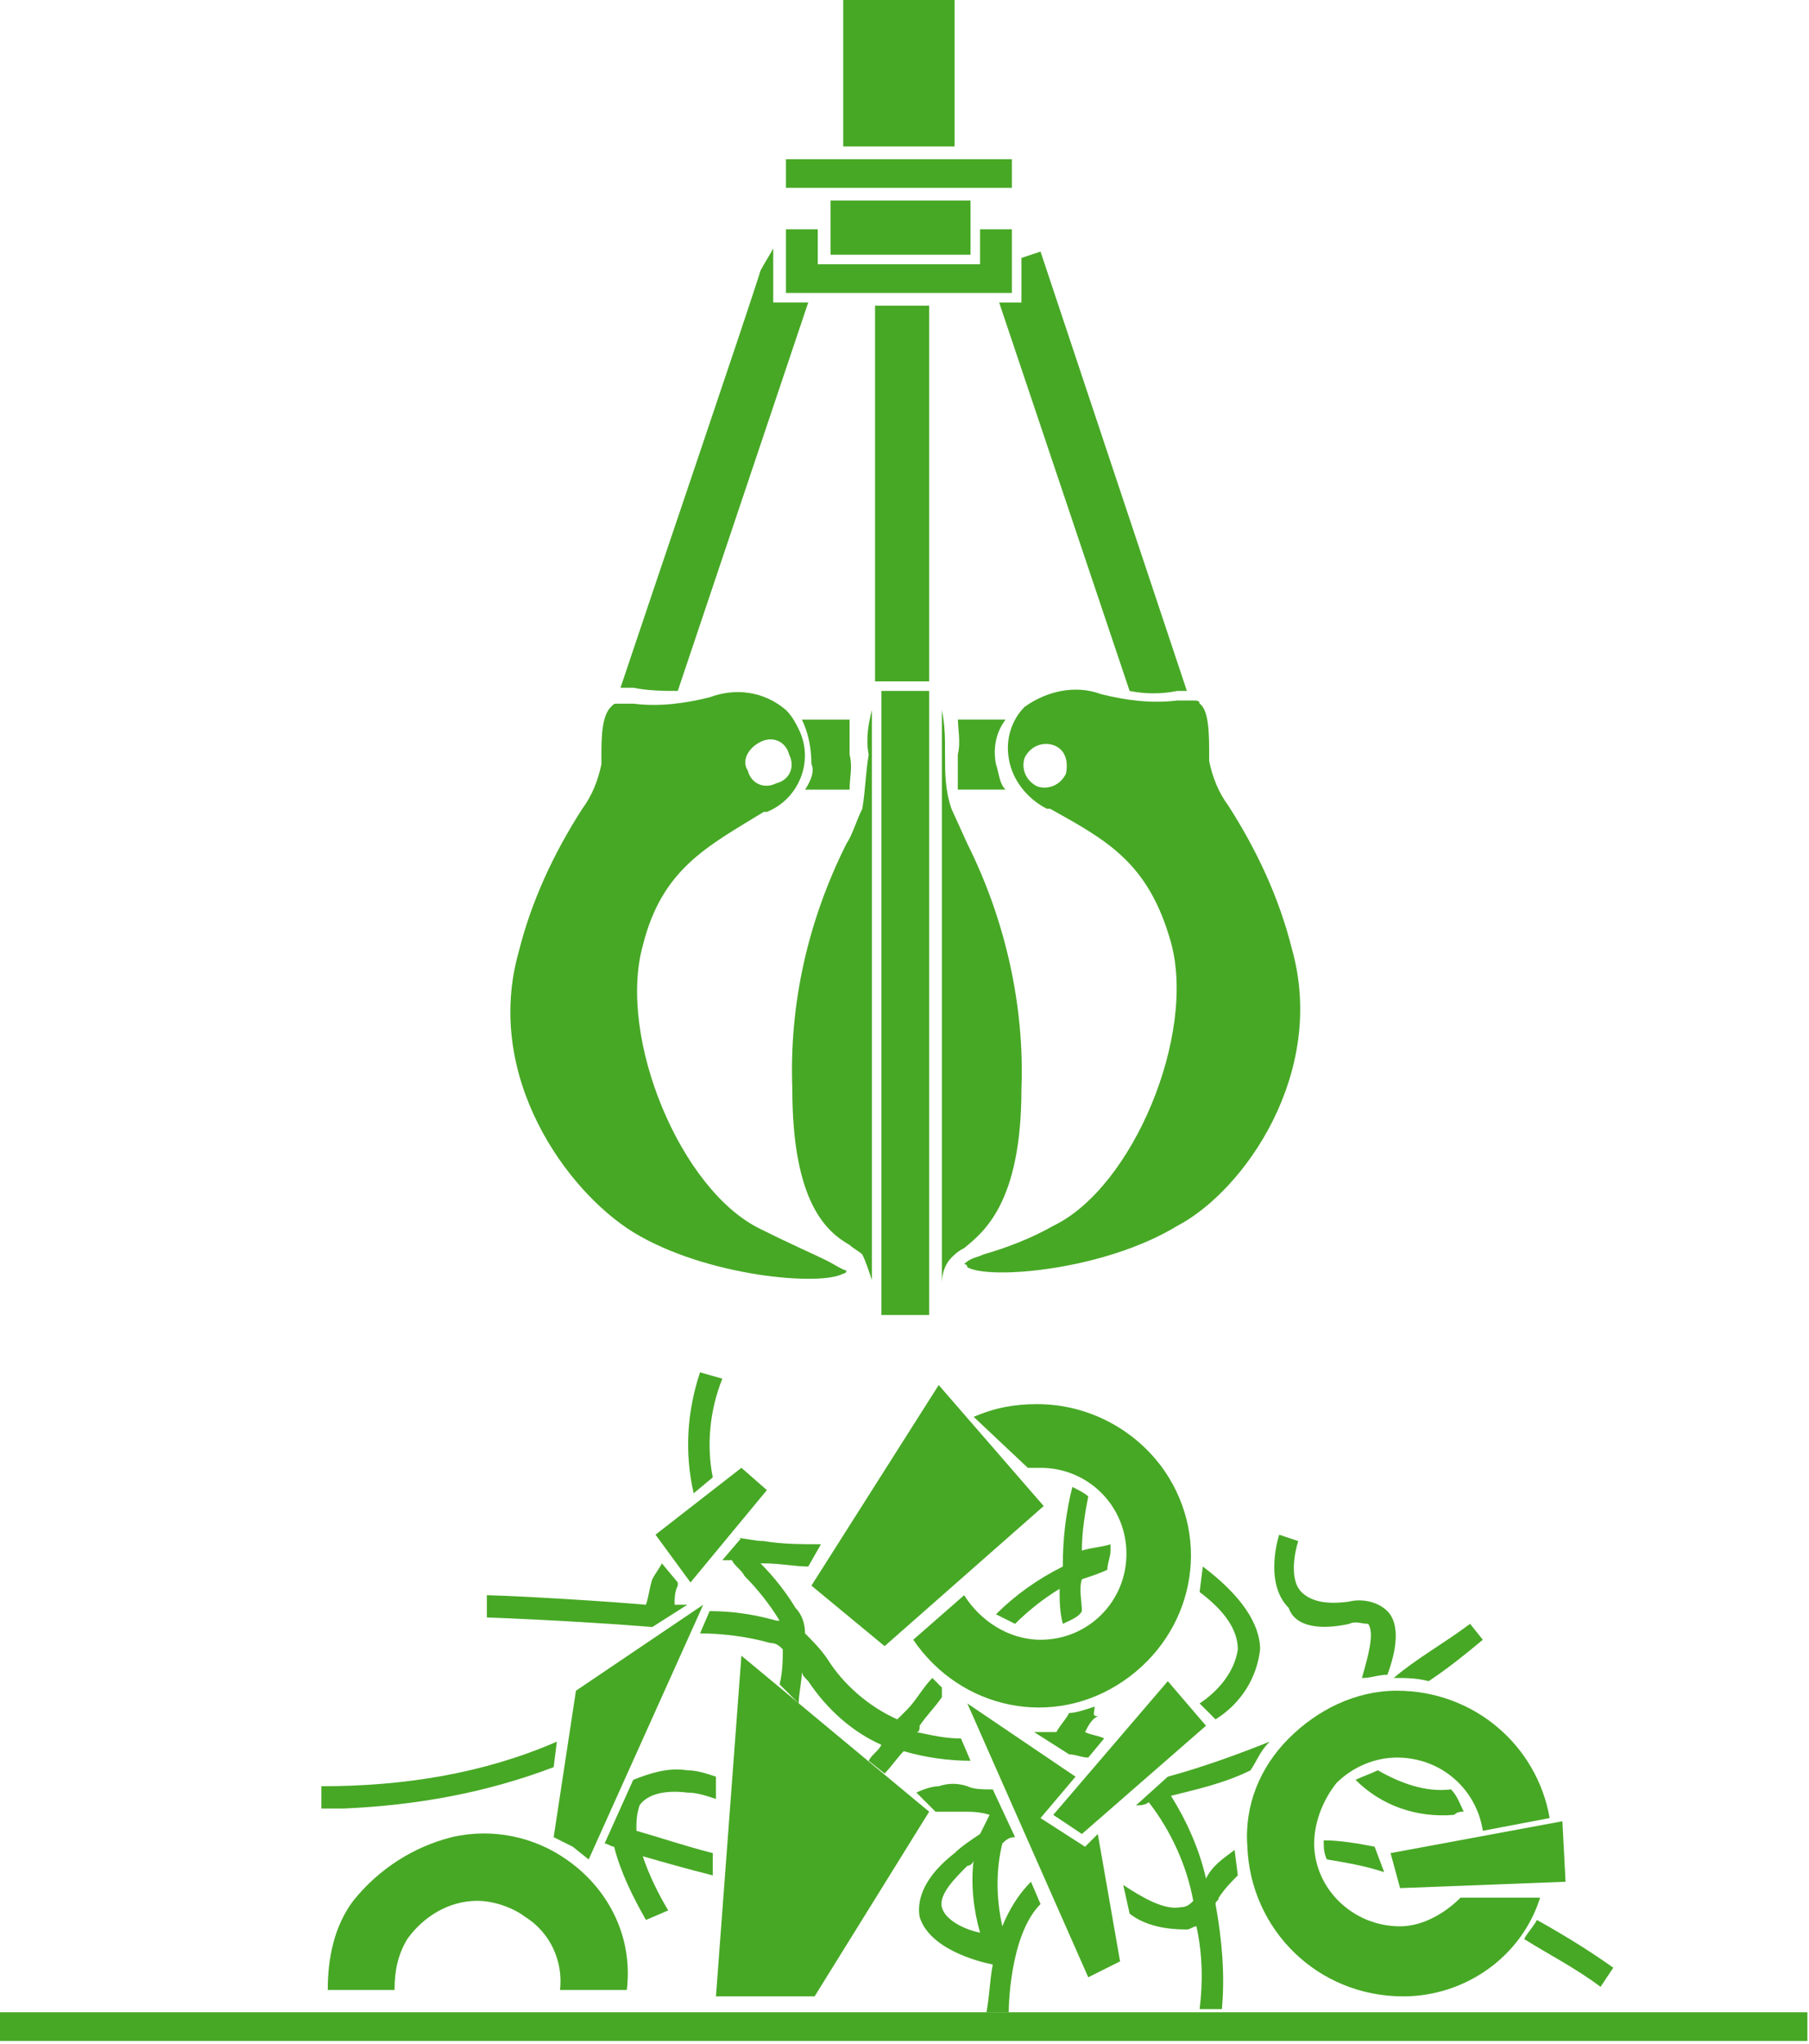 <svg width="217" height="245" viewBox="0 0 217 245" fill="none" xmlns="http://www.w3.org/2000/svg">
<path d="M216.807 241.235H0V244.67H216.807V241.235Z" fill="#47A825"/>
<path d="M106.113 197.34L125.198 180.545L112.602 166.04L97.334 190.087L106.113 197.34Z" fill="#47A825"/>
<path d="M123.29 175.964C123.672 175.964 124.435 175.964 124.817 175.964C130.542 175.964 135.123 180.544 135.123 186.27C135.123 191.995 130.542 196.576 124.817 196.576C121 196.576 117.565 194.285 115.656 191.232L109.549 196.576C115.274 204.973 126.344 207.263 134.741 201.538C143.139 195.812 145.429 184.743 139.703 176.345C136.268 171.383 130.542 168.33 124.435 168.33C121.763 168.33 119.473 168.711 116.801 169.856L123.29 175.964Z" fill="#47A825"/>
<path d="M128.634 178.255C127.87 181.308 127.488 184.362 127.488 187.797C124.435 189.324 121.763 191.233 119.473 193.523C120.236 193.905 120.999 194.286 121.763 194.668C123.29 193.141 125.198 191.614 127.107 190.469C127.107 191.996 127.107 193.141 127.488 194.668C128.252 194.286 129.397 193.905 129.779 193.141C129.779 191.996 129.397 190.469 129.779 189.324C130.924 188.943 132.069 188.561 132.832 188.179C132.832 187.416 133.214 186.652 133.214 185.889V185.126C132.069 185.507 130.924 185.507 129.779 185.889C129.779 183.599 130.16 181.308 130.542 179.4C130.16 179.018 129.397 178.637 128.634 178.255Z" fill="#47A825"/>
<path d="M167.95 226.35L187.798 225.587L187.417 218.334L166.805 222.151L167.95 226.35Z" fill="#47A825"/>
<path d="M158.787 220.621C158.787 221.384 158.787 222.148 159.169 222.911C161.459 223.293 163.749 223.675 166.039 224.438L164.894 221.385C162.986 221.003 160.696 220.621 158.787 220.621Z" fill="#47A825"/>
<path d="M175.202 227.493C173.294 229.402 170.622 230.929 167.95 230.929C162.224 230.929 157.644 226.348 157.644 221.004C157.644 218.332 158.789 215.66 160.316 213.752C162.224 211.843 164.896 210.698 167.568 210.698C172.912 210.698 177.111 214.515 177.874 219.477L185.89 217.951C184.363 209.172 176.729 202.683 167.568 202.683C162.606 202.683 158.026 204.973 154.59 208.408C151.155 211.843 149.247 216.424 149.628 221.386C150.01 231.31 158.026 239.326 168.332 239.326C175.584 239.326 182.455 234.746 184.745 227.493H175.202Z" fill="#47A825"/>
<path d="M175.583 217.186C175.202 216.423 174.82 215.278 174.057 214.514C171.003 214.896 167.949 213.751 165.277 212.224C164.514 212.606 163.369 212.988 162.605 213.369C165.659 216.423 169.858 217.95 174.438 217.568C174.82 217.186 175.202 217.186 175.583 217.186Z" fill="#47A825"/>
<path d="M177.871 196.576L176.344 194.667C173.291 196.958 169.856 198.866 167.184 201.156C168.71 201.156 169.856 201.156 171.382 201.538C173.673 200.011 175.581 198.484 177.871 196.576Z" fill="#47A825"/>
<path d="M184.361 230.168C183.979 230.931 183.216 231.695 182.834 232.458C185.888 234.367 188.941 235.894 191.995 238.184L193.522 235.893C190.85 233.985 187.796 232.076 184.361 230.168Z" fill="#47A825"/>
<path d="M161.842 194.671C162.605 194.289 163.369 194.671 164.132 194.671C164.896 195.816 164.132 198.488 163.369 201.16C164.514 201.16 165.277 200.778 166.422 200.778C167.567 197.725 167.949 194.671 166.422 193.144C165.277 191.999 163.369 191.617 161.842 191.999C159.17 192.381 157.262 191.999 156.116 190.854C154.59 189.327 155.353 185.892 155.735 184.747L153.445 183.983C153.445 183.983 151.536 189.709 154.59 192.763C155.353 195.053 158.407 195.434 161.842 194.671Z" fill="#47A825"/>
<path d="M88.936 198.485L85.883 239.327H97.716L111.457 217.189L88.936 198.485Z" fill="#47A825"/>
<path d="M67.942 222.912C64.125 220.24 59.163 219.095 54.201 220.24C49.62 221.385 45.422 224.057 42.368 227.874C40.078 230.928 39.315 234.745 39.315 238.562H47.33C47.33 236.271 47.712 234.363 48.857 232.454C50.766 229.783 53.819 227.874 57.254 227.874C59.163 227.874 61.453 228.637 62.98 229.783C66.034 231.691 67.56 235.126 67.179 238.562H75.194C75.958 232.073 72.904 226.347 67.942 222.912Z" fill="#47A825"/>
<path d="M66.415 211.846L66.797 208.792C58.018 212.609 48.475 214.136 38.551 214.136V216.808H41.223C50.002 216.427 58.399 214.9 66.415 211.846Z" fill="#47A825"/>
<path d="M66.416 220.242C67.179 220.624 67.943 221.006 68.706 221.387L70.615 222.914L84.356 192.378L69.088 202.684L66.416 220.242Z" fill="#47A825"/>
<path d="M85.501 222.15C82.448 221.386 79.012 220.241 76.341 219.478C76.341 218.333 76.341 217.569 76.722 216.424C77.486 215.279 79.394 214.516 82.448 214.897C83.593 214.897 84.738 215.279 85.883 215.661V212.989C84.738 212.607 83.593 212.226 82.448 212.226C80.157 211.844 77.867 212.607 75.959 213.371L72.523 221.005C72.905 221.005 73.287 221.386 73.668 221.386C74.432 224.44 75.959 227.494 77.486 230.166L80.157 229.02C79.012 227.112 77.867 224.822 77.104 222.531C79.776 223.295 82.448 224.058 85.501 224.822V222.15Z" fill="#47A825"/>
<path d="M91.99 178.635L88.937 175.963L78.631 183.979L82.83 189.705L91.99 178.635Z" fill="#47A825"/>
<path d="M85.501 177.11C84.737 173.293 85.119 169.094 86.646 165.277L83.974 164.514C82.447 169.094 82.066 174.056 83.211 179.018L85.501 177.11Z" fill="#47A825"/>
<path d="M78.249 195.049L82.448 192.377C82.066 192.377 81.302 192.377 80.921 192.377C80.921 191.614 80.921 190.85 81.302 190.087V189.705L79.394 187.415C79.012 188.178 78.631 188.56 78.249 189.324C77.867 190.469 77.867 191.232 77.486 192.377C68.325 191.614 59.164 191.232 58.4 191.232V193.904C58.782 193.904 68.706 194.286 78.249 195.049Z" fill="#47A825"/>
<path d="M129.779 219.86L144.665 206.882L140.085 201.538L126.344 217.57L129.779 219.86Z" fill="#47A825"/>
<path d="M148.483 197.724C148.101 200.395 146.193 202.686 143.902 204.212L145.811 206.121C148.864 204.212 150.773 201.159 151.155 197.724C151.155 194.67 148.864 191.235 144.284 187.799L143.902 190.853C146.956 193.143 148.483 195.433 148.483 197.724Z" fill="#47A825"/>
<path d="M131.305 204.59C130.16 204.972 129.015 205.354 128.251 205.354C127.87 206.117 127.106 206.881 126.725 207.644H124.053L128.251 210.316C129.015 210.316 129.778 210.698 130.542 210.698L132.45 208.407C131.687 208.026 130.923 208.026 130.16 207.644C130.542 206.881 130.923 206.117 131.687 205.735C130.923 205.735 131.305 205.354 131.305 204.59Z" fill="#47A825"/>
<path d="M130.16 221.388L124.816 217.953L129.015 212.991L116.037 204.211L130.542 237.038L134.359 235.129L131.687 219.861L130.16 221.388Z" fill="#47A825"/>
<path d="M112.983 228.64C112.602 227.113 114.51 225.204 116.037 223.677C116.419 223.677 116.8 223.296 116.8 222.914C116.419 225.968 116.8 229.021 117.564 231.693C115.655 231.311 113.365 230.166 112.983 228.64ZM120.236 230.93C119.472 227.494 119.472 224.059 120.236 221.006C120.617 220.624 120.999 220.242 121.762 220.242L119.091 214.517C117.945 214.517 116.8 214.517 116.037 214.135C114.892 213.753 113.747 213.753 112.602 214.135C111.838 214.135 110.693 214.517 109.93 214.898L112.22 217.189H112.602C113.747 217.189 114.51 217.189 115.655 217.189C116.419 217.189 117.564 217.189 118.709 217.57C118.327 218.334 117.945 219.097 117.564 219.86C116.419 220.624 115.274 221.387 114.51 222.151C111.075 224.823 109.93 227.494 110.311 229.785C111.456 233.602 117.182 235.129 119.091 235.51C118.709 237.419 118.709 239.327 118.327 241.236H120.999C120.999 241.236 120.999 232.075 124.816 228.258L123.671 225.586C122.144 227.113 120.999 229.021 120.236 230.93Z" fill="#47A825"/>
<path d="M144.664 225.206C143.901 221.77 142.374 218.335 140.466 215.281C143.519 214.518 146.955 213.755 150.008 212.228C150.772 211.083 151.153 209.938 152.299 208.792C148.482 210.319 144.283 211.846 140.084 212.991L136.267 216.427C136.649 216.427 137.412 216.427 137.794 216.045C140.466 219.48 142.374 223.679 143.138 227.878C142.756 228.259 142.374 228.641 141.611 228.641C139.702 229.023 137.03 227.496 134.74 225.969L135.504 229.404C137.412 230.931 140.084 231.313 142.374 231.313C142.756 231.313 143.138 230.931 143.519 230.931C144.283 234.366 144.283 237.802 143.901 240.855H146.573C146.955 236.657 146.573 232.458 145.81 228.259C145.81 227.878 146.191 227.878 146.191 227.496C146.955 226.351 147.718 225.587 148.482 224.824L148.1 221.77C146.573 222.915 145.428 223.679 144.664 225.206Z" fill="#47A825"/>
<path d="M88.937 184.363L86.647 187.035H87.792C88.173 187.798 88.937 188.18 89.318 188.943C90.845 190.47 92.372 192.379 93.517 194.287C93.517 194.287 93.517 194.287 93.135 194.287C90.463 193.524 87.792 193.142 85.12 193.142L83.975 195.814C86.647 195.814 89.7 196.196 92.372 196.959C93.135 196.959 93.517 197.341 93.899 197.722C93.899 198.867 93.899 200.394 93.517 201.921L95.807 204.211C95.807 203.066 96.189 201.539 96.189 200.394C96.189 200.776 96.571 201.158 96.953 201.539C99.243 204.975 102.296 207.647 105.732 209.173C105.35 209.937 104.587 210.319 104.205 211.082L106.113 212.609C106.877 211.845 107.64 210.7 108.404 209.937C111.075 210.7 113.747 211.082 116.419 211.082L115.274 208.41C113.366 208.41 111.839 208.028 109.93 207.647C110.312 207.647 110.312 207.265 110.312 206.883C111.075 205.738 112.221 204.593 112.984 203.448V202.303C112.602 201.921 112.221 201.539 111.839 201.158C110.694 202.303 109.93 203.83 108.785 204.975C108.404 205.356 108.022 205.738 107.64 206.12C104.205 204.593 101.151 201.921 99.243 198.867C98.479 197.722 97.334 196.577 96.571 195.814C96.571 194.669 96.189 193.524 95.426 192.76C94.281 190.852 92.754 188.943 91.227 187.416H91.609C93.517 187.416 95.426 187.798 96.953 187.798L98.479 185.126C96.189 185.126 93.899 185.126 91.609 184.745C90.463 184.745 89.318 184.363 88.173 184.363C89.318 184.363 89.318 184.363 88.937 184.363Z" fill="#47A825"/>
<path d="M127.869 92.754C127.105 94.281 125.579 94.663 124.433 94.281C122.907 93.518 122.525 91.991 122.907 90.846C123.67 89.319 125.197 88.937 126.342 89.319C127.487 89.701 128.25 90.846 127.869 92.754C127.869 92.373 127.869 92.373 127.869 92.754ZM154.97 113.748C153.443 107.641 150.771 101.915 147.336 96.571C146.19 95.045 145.427 93.136 145.045 91.228V90.464C145.045 88.174 145.045 85.12 143.9 84.357C143.9 83.975 143.519 83.975 143.137 83.975C142.373 83.975 141.992 83.975 141.228 83.975C138.175 84.357 135.121 83.975 132.067 83.212C129.014 82.067 125.579 82.83 122.907 84.739C121.38 86.266 120.616 88.556 120.998 90.846C121.38 93.518 123.288 95.808 125.579 96.953H125.96C132.831 100.77 137.793 103.442 140.465 112.985C143.519 124.054 135.884 142.376 126.342 146.956C123.67 148.483 120.616 149.628 117.945 150.391C117.181 150.773 116.418 150.773 115.654 151.536C115.654 151.536 116.036 151.536 116.036 151.918C118.708 153.445 132.449 152.3 141.228 146.956C149.244 142.757 159.168 128.634 154.97 113.748Z" fill="#47A825"/>
<path d="M135.503 82.831C137.412 83.213 139.32 83.213 141.229 82.831H142.374L124.816 30.156L122.525 30.92V36.264H119.854L135.503 82.831Z" fill="#47A825"/>
<path d="M122.527 130.541C122.909 120.617 120.618 110.311 116.038 101.15L114.129 96.951C113.366 94.661 113.366 92.753 113.366 90.463C113.366 88.554 113.366 87.027 112.984 85.119V153.825C112.984 152.68 113.366 151.535 114.129 150.771C114.511 150.39 114.893 150.008 115.656 149.626C117.946 147.718 122.527 144.282 122.527 130.541Z" fill="#47A825"/>
<path d="M103.44 96.951C102.677 98.478 102.295 100.005 101.532 101.15C96.951 110.311 94.661 120.235 95.043 130.541C95.043 144.282 99.242 147.718 101.914 149.245C102.295 149.626 103.059 150.008 103.44 150.39C103.822 151.153 104.204 152.298 104.586 153.443V85.119C104.204 86.645 103.822 88.554 104.204 90.463C103.822 92.753 103.822 94.661 103.44 96.951Z" fill="#47A825"/>
<path d="M114.893 85.882C114.893 87.409 115.274 88.936 114.893 90.462C114.893 91.989 114.893 93.134 114.893 94.661H120.618C119.855 93.898 119.855 92.752 119.473 91.607C119.091 89.699 119.473 87.79 120.618 86.263H114.893V85.882Z" fill="#47A825"/>
<path d="M96.571 94.663H101.915C101.915 93.136 102.297 91.991 101.915 90.464C101.915 88.938 101.915 87.411 101.915 86.266H96.189C96.953 87.792 97.335 89.701 97.335 91.609C97.716 92.373 97.335 93.518 96.571 94.663Z" fill="#47A825"/>
<path d="M111.458 82.829H105.732V157.643H111.458V82.829Z" fill="#47A825"/>
<path d="M111.458 36.643H104.969V81.683H111.458V36.643Z" fill="#47A825"/>
<path d="M121.382 19.085H94.281V22.521H121.382V19.085Z" fill="#47A825"/>
<path d="M114.51 0H101.15V17.558H114.51V0Z" fill="#47A825"/>
<path d="M116.42 24.046H99.625V30.535H116.42V24.046Z" fill="#47A825"/>
<path d="M121.382 27.485H117.565V31.684H98.098V27.485H94.281V35.119H121.382V27.485Z" fill="#47A825"/>
<path d="M91.227 88.936C92.754 88.173 94.281 88.936 94.662 90.463C95.426 91.99 94.662 93.517 93.135 93.898C91.609 94.662 90.082 93.898 89.7 92.372C88.937 91.227 89.7 89.7 91.227 88.936ZM91.227 147.337C81.684 142.756 74.05 124.435 77.104 113.365C79.394 104.204 84.738 101.533 91.609 97.334H91.99C95.807 95.807 97.716 91.227 95.807 87.41C95.426 86.646 95.044 85.883 94.281 85.119C91.609 82.829 88.173 82.448 85.12 83.593C82.066 84.356 79.013 84.738 75.959 84.356C75.195 84.356 74.814 84.356 74.05 84.356C73.669 84.356 73.669 84.356 73.287 84.738C72.142 85.883 72.142 88.555 72.142 90.845V91.608C71.76 93.517 70.997 95.425 69.852 96.952C66.416 102.296 63.744 108.021 62.218 114.129C58.019 129.015 67.943 142.756 75.959 147.718C84.738 153.062 98.479 154.207 101.151 152.681C101.151 152.681 101.533 152.681 101.533 152.299C101.151 152.299 100.006 151.535 99.243 151.154C97.716 150.39 95.044 149.245 91.227 147.337Z" fill="#47A825"/>
<path d="M81.302 82.829L96.952 36.261H92.753V29.772C92.372 30.535 91.608 31.68 91.227 32.444C89.7 37.406 77.867 72.141 74.432 82.447C74.813 82.447 75.577 82.447 75.958 82.447C77.867 82.829 79.775 82.829 81.302 82.829Z" fill="#47A825"/>
</svg>
